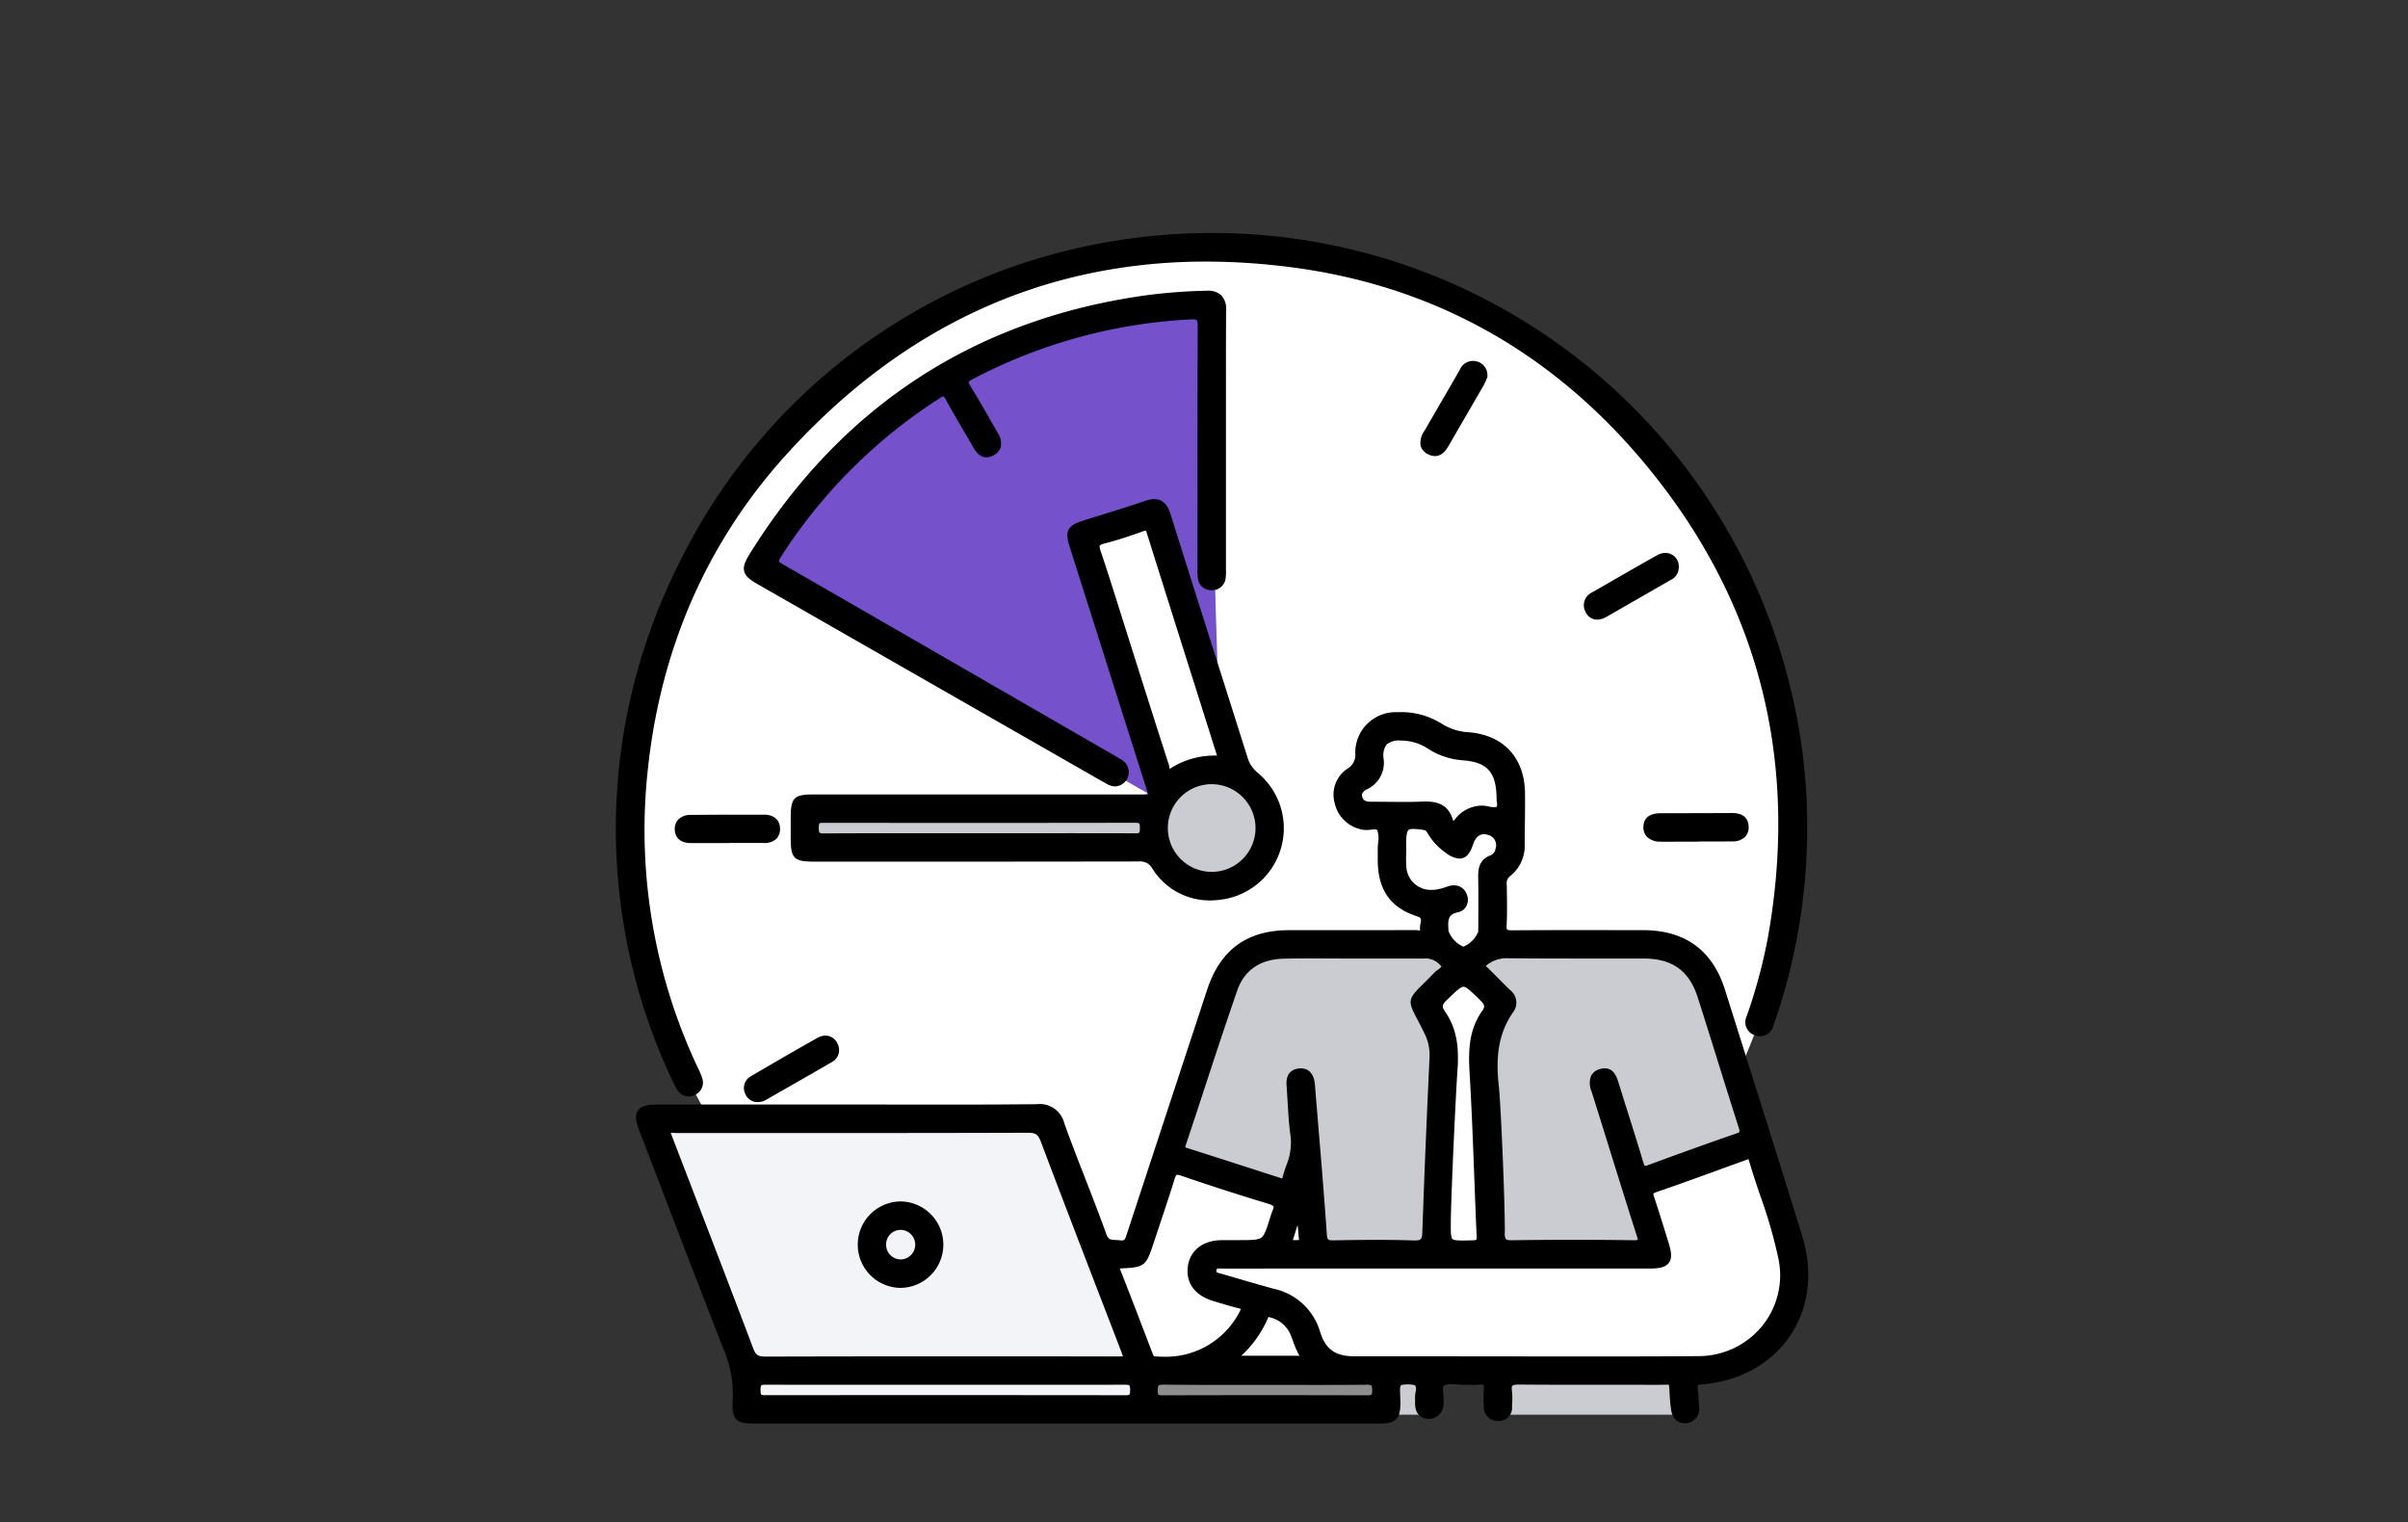 <svg xmlns="http://www.w3.org/2000/svg" width="348" height="220" viewBox="0 0 348 220">
  <rect x="0" y="0" width="348" height="220" fill="#333333" stroke="none"/>
  <g id="_pc_sp_alt_" data-name="【pc・sp】&lt;alt=&quot;&quot;&gt;" transform="translate(-786 -2865)">
    <g id="グループ_3472" data-name="グループ 3472">
      <rect id="長方形_2022" data-name="長方形 2022" width="348" height="220" transform="translate(786 2865)" fill="none"/>
      <path id="パス_17254" data-name="パス 17254" d="M172.539,88.444a83.886,83.886,0,1,0-83.886,83.886,83.886,83.886,0,0,0,83.886-83.886" transform="translate(872.462 2896.239)" fill="#fff"/>
      <path id="パス_17288" data-name="パス 17288" d="M0,0H6.38V5H0Z" transform="translate(987.12 3064.43)" fill="#caccd1"/>
      <path id="パス_17289" data-name="パス 17289" d="M0,0H25.78V5H0Z" transform="translate(1002.846 3064.43)" fill="#caccd1"/>
      <path id="パス_17255" data-name="パス 17255" d="M101.555,94.284,43.383,60.8s19.894-38.35,65.81-37.519c-.27,27.189,1.439,67.354,1.439,67.354l-8.407,3.647" transform="translate(851.898 2886.275)" fill="#7552cc"/>
      <path id="パス_17256" data-name="パス 17256" d="M231.335,165.651c2.387-.012,4.777.079,7.161-.017,1.819-.073,3.335.077,3.964,2.175.277.924.811.891,1.454.107a4.15,4.15,0,0,1,4.2-1.6c1.919.449,2.175-.36,1.933-1.6,0-4.358-1.558-6.085-5.543-6.363a10.071,10.071,0,0,1-4.736-1.61,7.69,7.69,0,0,0-4.12-1.239c-2.387-.018-3.364.825-3.245,3.221.086,1.752-.318,3.037-1.972,3.852a1.577,1.577,0,0,0-1.05,1.964c.3.936,1.071,1.114,1.953,1.109" transform="translate(752.9 2815.86)" fill="#fff"/>
      <path id="パス_17257" data-name="パス 17257" d="M209.274,301.075c-.455,1.4-.933,2.8-1.348,4.209-.1.352-.493.936-.136,1.074a3.494,3.494,0,0,0,1.866.078c.512-.1.295-.679.266-1.048-.109-1.419-.259-2.835-.393-4.253l-.255-.061" transform="translate(764.431 2738.344)" fill="#fff"/>
      <path id="パス_17258" data-name="パス 17258" d="M182.208,227.886c-2.582,7.414-4.951,14.9-7.444,22.348-.248.74-.093,1.056.611,1.28q6.734,2.142,13.457,4.32c.45.145.931.413,1.1-.3.492-2.065,1.6-3.961,1.261-6.252-.363-2.472-.412-4.99-.6-7.488-.07-.926.186-1.664,1.23-1.753s1.416.622,1.541,1.519c.04.288.049.581.073.871.568,6.966,1.186,13.929,1.663,20.9.094,1.379.6,1.567,1.789,1.546,3.787-.068,7.578-.115,11.361.017,1.583.055,1.927-.478,1.976-1.945.283-8.385.644-16.767,1.037-25.148a7.652,7.652,0,0,0-.834-3.833c-2.576-5.33-2.888-3.522,1.3-7.923.481-.506,1.578-.939,1.182-1.674a3.548,3.548,0,0,0-2.278-1.482,5.242,5.242,0,0,0-1.22-.031q-4.895,0-9.79,0c-3.38,0-6.761-.062-10.139.017-3.475.082-6.128,1.7-7.279,5.006" transform="translate(781.997 2780.004)" fill="#caccd1"/>
      <path id="パス_17259" data-name="パス 17259" d="M267.836,225.221c1.138,1.086,2.215,2.237,3.351,3.326a1.645,1.645,0,0,1,.351,2.338c-2.385,3.4-2.616,7.162-2.182,11.155.274,2.532.9,16.65.86,21.135-.01,1.206.281,1.722,1.663,1.7q8.742-.128,17.486,0c1.569.024,1.526-.467,1.135-1.692-2.194-6.873-4.3-13.773-6.468-20.656-.329-1.044-.509-2.053.79-2.423,1.217-.348,1.568.608,1.863,1.562,1.186,3.835,2.431,7.653,3.579,11.5.288.967.664,1.126,1.577.79,4.2-1.549,8.416-3.074,12.652-4.534,1.084-.374,1.057-.882.758-1.819-1.987-6.207-3.884-12.441-5.869-18.649-1.336-4.18-4.051-6.1-8.485-6.1-6.645-.01-13.291.033-19.935-.035a5.206,5.206,0,0,0-3.031,1.082c-.694.451-.647.8-.094,1.326" transform="translate(732.603 2780.019)" fill="#caccd1"/>
      <path id="パス_17260" data-name="パス 17260" d="M84.835,312.319a2.791,2.791,0,1,0-2.689-2.857,2.789,2.789,0,0,0,2.689,2.857" transform="translate(831.258 2735.329)" fill="#f3f4f7"/>
      <path id="パス_17261" data-name="パス 17261" d="M260.832,233.759c-2.931-2.886-2.855-2.875-5.768-.066-.894.863-1.015,1.532-.339,2.507,1.718,2.477,1.885,5.221,1.674,8.159-.237,3.3-.9,17.643-.952,21.486s-.086,3.8,3.829,3.7c1.045-.027,1.244-.386,1.2-1.338-.35-7.92-.555-15.847-1.027-23.759-.179-3-.063-5.8,1.706-8.321.654-.933.49-1.563-.324-2.364" transform="translate(739.59 2775.345)" fill="#fff"/>
      <path id="パス_17262" data-name="パス 17262" d="M250.961,194.854c-2.05.411-2.025,1.822-1.907,3.39.075.989,1.83,2.857,2.787,2.883.917.025,2.814-1.862,2.819-2.836.012-2.624.037-5.248-.011-7.87-.021-1.142.143-2.064,1.357-2.531a1.818,1.818,0,0,0,1.138-1.452,2.177,2.177,0,0,0-1.547-2.74c-1.336-.429-2.447.261-2.94,1.737-.62,1.857-1.273,2.091-2.874,1.017a8.435,8.435,0,0,1-2.505-2.645c-.233-.381-.414-.736-1-.827-2.9-.45-3.333-.125-3.354,2.721,0,.233,0,.466,0,.7h.023c0,.816-.065,1.638.012,2.446a4.241,4.241,0,0,0,5.066,4.023,10.991,10.991,0,0,0,1.846-.5,1.367,1.367,0,0,1,1.87.79,1.179,1.179,0,0,1-.779,1.693" transform="translate(745.646 2801.318)" fill="#fff"/>
      <path id="パス_17263" data-name="パス 17263" d="M172.958,310.362c.415-.814.2-1.124-.605-1.333-1.238-.319-2.464-.688-3.687-1.062-2.331-.713-3.464-2.278-3.161-4.332.282-1.919,1.874-3.132,4.172-3.167.815-.012,1.631,0,2.446,0,4.089,0,4.089,0,5.293-3.887a5.18,5.18,0,0,1,.23-.659c.488-1.047.275-1.606-.943-1.975q-6.342-1.919-12.614-4.066c-1.177-.406-1.482-.043-1.8.987-.962,3.111-2.028,6.189-3.045,9.282-.96,2.919-.954,2.954-4,3.1-.91.043-1.105.252-.762,1.121,1.576,4,3.11,8.024,4.646,12.044.176.461.347.811.936.857a12.833,12.833,0,0,0,12.892-6.9" transform="translate(792.822 2744.393)" fill="#fff"/>
      <path id="パス_17264" data-name="パス 17264" d="M96.226,354.6q-12.766.02-25.533.007T45.159,354.6c-1.042,0-1.849-.114-1.82,1.46.026,1.479.767,1.359,1.745,1.358q25.62-.018,51.242,0c.993,0,1.7.089,1.732-1.372.031-1.59-.806-1.448-1.832-1.447" transform="translate(851.922 2709.842)" fill="#f3f4f7"/>
      <path id="パス_17265" data-name="パス 17265" d="M189.668,340.566h11.351a14.253,14.253,0,0,1-1.866-3.893,4.952,4.952,0,0,0-3.281-2.9c-.439-.143-.9-.319-1.164.309a16.674,16.674,0,0,1-5.041,6.48" transform="translate(774.002 2721.003)" fill="#fff"/>
      <path id="パス_17266" data-name="パス 17266" d="M196.777,354.577c-4.836.048-9.674.021-14.511.021s-9.674.032-14.51-.024c-1.131-.013-1.638.154-1.632,1.475.005,1.276.544,1.368,1.56,1.365q14.6-.041,29.2,0c1.038,0,1.526-.133,1.546-1.381.021-1.357-.547-1.469-1.648-1.458" transform="translate(786.54 2709.856)" fill="#8d8d8d"/>
      <path id="パス_17267" data-name="パス 17267" d="M266.813,300.044c-.925-4.979-2.931-9.685-4.337-14.549-.248-.857-.775-.637-1.352-.428-4.269,1.547-8.527,3.127-12.822,4.6-1.033.353-1.011.824-.734,1.653.7,2.1,1.346,4.214,2.006,6.325.8,2.547.443,3.043-2.179,3.043q-15.221,0-30.443,0-15.484,0-30.968,0c-.673,0-1.542-.19-1.717.755-.2,1.071.745,1.148,1.453,1.354,2.459.716,4.916,1.443,7.386,2.12a8.349,8.349,0,0,1,6.173,5.837c.876,2.751,2.564,3.913,5.493,3.922,4.724.016,9.448.005,14.172,0,11.9,0,23.8.061,35.692-.03a12.361,12.361,0,0,0,12.177-14.612" transform="translate(776.893 2746.969)" fill="#fff"/>
      <path id="パス_17268" data-name="パス 17268" d="M80.4,310.335h1.87c-.245-.7-.42-1.24-.624-1.771C77.786,298.514,73.89,288.479,70.1,278.4a2.209,2.209,0,0,0-2.505-1.7c-16.9.051-33.81.031-50.715.042a2.738,2.738,0,0,0-1.741.224c.187.491.37.974.555,1.457,3.881,10.1,7.785,20.2,11.611,30.323a2.118,2.118,0,0,0,2.386,1.615q25.357-.073,50.715-.032M49.222,287.948a5.591,5.591,0,1,1-5.56,5.541,5.6,5.6,0,0,1,5.56-5.541" transform="translate(866.941 2751.321)" fill="#f3f4f7"/>
      <path id="パス_17269" data-name="パス 17269" d="M152.05,106.047c2.039,6.428,4.062,12.86,6.138,19.275.136.421,0,1.669,1.044.982a11.476,11.476,0,0,1,7.3-1.827,3.666,3.666,0,0,0-.065-.64q-5.117-16.214-10.232-32.43c-.262-.834-.626-.907-1.4-.633-1.806.644-3.629,1.262-5.485,1.732-1.191.3-1.424.75-1.03,1.916,1.3,3.855,2.494,7.746,3.724,11.624" transform="translate(796.111 2850.405)" fill="#fff"/>
      <path id="パス_17270" data-name="パス 17270" d="M62.97,183.765c7.337-.039,14.673-.02,22.01-.02q11.179,0,22.359.01c.99,0,1.719.1,1.7-1.378-.016-1.363-.541-1.454-1.634-1.452q-22.184.041-44.37.007c-1,0-1.734-.08-1.719,1.379.013,1.352.555,1.459,1.652,1.453" transform="translate(842.349 2802.324)" fill="#caccd1"/>
      <path id="パス_17271" data-name="パス 17271" d="M169.248,175.95a6.991,6.991,0,1,0,7.034-6.95,7.011,7.011,0,0,0-7.034,6.95" transform="translate(784.876 2808.674)" fill="#caccd1"/>
      <path id="パス_17272" data-name="パス 17272" d="M250.826,53.193c1.091.582,1.687-.212,2.189-1.085,1.649-2.87,3.324-5.725,4.978-8.592a10.43,10.43,0,0,0,.459-1,1.419,1.419,0,0,0-.916-1.472c-.874-.308-1.439.166-1.855.884q-2.535,4.37-5.07,8.74c-.53.909-1.014,1.87.215,2.525" transform="translate(741.846 2876.861)" fill="#fff"/>
      <path id="パス_17273" data-name="パス 17273" d="M21.3,183.991c1.741,0,3.481,0,5.222,0v-.026c1.741,0,3.481-.013,5.222,0,.987.01,1.787-.255,1.781-1.4,0-1.02-.75-1.387-1.654-1.388q-5.308-.011-10.617.035c-.9.009-1.645.417-1.633,1.424s.765,1.342,1.679,1.344" transform="translate(864.553 2802.186)" fill="#fff"/>
      <path id="パス_17274" data-name="パス 17274" d="M51.328,249.731c-3.247,1.82-6.466,3.693-9.677,5.577a1.3,1.3,0,0,0-.5,1.694c.2.566.669.769,1.337.788a1.944,1.944,0,0,0,.578-.146q4.853-2.763,9.687-5.556a1.377,1.377,0,1,0-1.424-2.357" transform="translate(853.149 2765.807)" fill="#fff"/>
      <path id="パス_17275" data-name="パス 17275" d="M319.048,182.038c-.036,1.206.9,1.495,1.919,1.5,1.683.009,3.365,0,5.048,0v-.033c1.741,0,3.482.016,5.222-.007.977-.013,1.767-.383,1.709-1.508-.053-1.032-.821-1.279-1.73-1.275q-5.135.025-10.27.025c-.951,0-1.862.171-1.9,1.295" transform="translate(705.108 2802.434)" fill="#fff"/>
      <path id="パス_17276" data-name="パス 17276" d="M302.944,108.3q4.608-2.644,9.212-5.295a1.41,1.41,0,0,0,.891-1.375,1.335,1.335,0,0,0-2.119-1.1c-3.146,1.748-6.255,3.563-9.377,5.356a1.4,1.4,0,0,0-.713,2.041c.5.892,1.3.837,2.107.374" transform="translate(714.918 2845.258)" fill="#fff"/>
      <path id="パス_17277" data-name="パス 17277" d="M81.626,311.934a5.591,5.591,0,1,0,.091-11.181,5.591,5.591,0,0,0-.091,11.181m.151-8.381a2.791,2.791,0,1,1-2.82,2.723,2.762,2.762,0,0,1,2.82-2.723" transform="translate(834.447 2738.516)" fill="#fff"/>
      <path id="パス_17278" data-name="パス 17278" d="M174.762,223.725c-3.211-10.337-6.518-20.835-9.717-30.987l-1.42-4.507c-1.8-5.712-5.776-8.612-11.819-8.618,0,0-7.505-.009-9.272-.009-3.741,0-6.8.009-9.628.029h-.053c-.572,0-.693-.081-.717-.107,0,0-.1-.112-.073-.616.089-1.644.061-3.309.034-4.928l-.014-.89a1.318,1.318,0,0,1,.486-1.286,5.572,5.572,0,0,0,2.106-4.672c0-.946.014-1.892.027-2.841.02-1.479.04-3.009.019-4.518-.07-5.107-3.138-8.385-8.207-8.768a8.006,8.006,0,0,1-3.8-1.208,11,11,0,0,0-6.02-1.695q-.257,0-.518.01a5.835,5.835,0,0,0-5.983,5.931,2.288,2.288,0,0,1-1.078,2.2,4.489,4.489,0,0,0-1.905,4.977,4.974,4.974,0,0,0,3.885,3.838,2.511,2.511,0,0,0,.659.079,7.165,7.165,0,0,0,.731-.05c.173-.017.343-.034.5-.034.33,0,.364.072.4.148A3.865,3.865,0,0,1,113.49,167c-.027.338-.054.687-.051,1.033,0,.246,0,.492,0,.738,0,.28-.006.56,0,.839.048,4.209,1.849,6.751,5.667,8,.66.216.632.378.512,1.065a3.263,3.263,0,0,0-.068.952c0,.012,0,.024,0,.035-.088,0-.183-.015-.3-.029a3.721,3.721,0,0,0-.446-.036q-5.18.024-10.361.018H100.61c-6.054.005-9.921,2.817-11.823,8.6Q83,205.792,77.227,223.379l-.054.165c-.256.8-.345.906-.733.906a1.683,1.683,0,0,1-.209-.014c-.216-.027-.429-.038-.636-.049-.8-.039-1.1-.053-1.388-.867-.965-2.693-2.02-5.4-3.042-8.024-1.016-2.608-2.066-5.3-3.024-7.978a3.645,3.645,0,0,0-3.979-2.755h-.1c-3.773.039-7.754.056-12.911.056q-3.549,0-7.1-.007h-.744q-3.179,0-6.357-.006H9.484c-1.454,0-2.455.147-2.953.871s-.277,1.69.235,3.02c1.039,2.7,2.075,5.407,3.121,8.137,2.931,7.65,5.963,15.56,9.009,23.317a17.035,17.035,0,0,1,1.337,7.186c-.067,1.44-.068,2.357.5,2.947s1.45.622,2.965.622H65.524q23.258,0,46.52.006l1.084,0c1.463,0,2.389-.031,2.988-.653.676-.7.63-1.888.547-4.042-.023-.6.07-.763.111-.806s.237-.149.894-.158h.141c.756,0,1.007.112,1.083.206a1.334,1.334,0,0,1,.01.9,4.833,4.833,0,0,0-.064,1.108c0,.134.005.268,0,.4-.066,2.077,1.339,2.347,1.948,2.367h.088a2.128,2.128,0,0,0,2.061-2.157,5.755,5.755,0,0,0-.022-1.366c-.064-.676-.093-1.166.122-1.3a1.984,1.984,0,0,1,1.026-.2c.3,0,.613.022.924.044.33.023.67.048,1,.048l.3,0c.172,0,.345,0,.563.01.169,0,.338.009.507.009a6.663,6.663,0,0,0,.744-.036,2.521,2.521,0,0,1,.286-.017.583.583,0,0,1,.344.064s.095.113.048.574a15.665,15.665,0,0,0,0,2.552,1.976,1.976,0,0,0,2.053,2.081,1.917,1.917,0,0,0,2.017-2.106c0-.2.011-.391.02-.591a8.732,8.732,0,0,0-.031-1.605c-.08-.574.022-.744.056-.783.072-.083.3-.181.974-.181h.077c3.117.029,6.265.033,8.659.033l6.9,0q2.107,0,4.215.006h.08c.332,0,.619-.007.9-.014.181,0,.34-.008.479-.008.162,0,.265.006.324.01h.017a8.736,8.736,0,0,1,.093,1.1c.01.193.021.407.035.644.038.631.1,1.234.176,1.793.183,1.287.909,2.026,1.992,2.026a2.565,2.565,0,0,0,.35-.025,2.01,2.01,0,0,0,1.707-2.375c-.012-.2-.037-.682-.037-.682-.033-.645-.067-1.312-.149-1.975a1.565,1.565,0,0,1-.013-.435,1.083,1.083,0,0,1,.483-.1c5.54-.453,10.112-2.953,12.873-7.042s3.365-9.226,1.725-14.506m-60.474-68.971a2.654,2.654,0,0,1,.447-1.975,2.8,2.8,0,0,1,2.07-.559h.071a7.007,7.007,0,0,1,3.776,1.137,10.66,10.66,0,0,0,5.04,1.709c3.645.254,4.936,1.748,4.934,5.71v.073l.011.053c.134.684.018.85,0,.866-.03.037-.146.08-.372.08a3.554,3.554,0,0,1-.773-.108,4.533,4.533,0,0,0-1.041-.122,4.941,4.941,0,0,0-3.816,1.943,2,2,0,0,1-.267.276,1.523,1.523,0,0,1-.055-.156c-.7-2.34-2.406-2.655-3.982-2.655-.207,0-.419.006-.635.014-.749.03-1.543.044-2.5.044-.654,0-1.307-.007-1.961-.013h-.115c-.7-.007-1.393-.014-2.089-.014h-.5c-.914,0-1.163-.231-1.3-.657-.074-.23-.23-.708.717-1.174a4.2,4.2,0,0,0,2.336-4.472m-13.115,69.63a3.645,3.645,0,0,0,.142-.371c.185-.629.381-1.25.561-1.807.055.592.108,1.187.154,1.777.007.087.021.184.038.288l.016.1a3.794,3.794,0,0,1-.528.04,2.711,2.711,0,0,1-.385-.026Zm-7.448,16.731a16.081,16.081,0,0,0,3.92-5.573l.017-.038a3.182,3.182,0,0,1,.339.1,4.279,4.279,0,0,1,2.876,2.515c.1.252.194.507.289.763a15.366,15.366,0,0,0,.97,2.234Zm34.815-49.823c-1.793,2.556-2.026,5.341-1.823,8.736.305,5.119.5,10.334.693,15.389.105,2.786.21,5.574.333,8.359.021.479-.042.567-.041.568s-.094.076-.524.087l-.2.005c-.487.013-.908.023-1.273.023-.4,0-1.244,0-1.461-.22-.256-.259-.243-1.294-.225-2.729V221.4c.047-3.841.716-18.2.95-21.447.2-2.823.127-5.816-1.789-8.58-.449-.647-.472-.961.256-1.663l.126-.122c1.122-1.082,1.863-1.8,2.287-1.8s1.192.749,2.344,1.884l.1.1c.676.665.658.936.247,1.521m-10.987-23.928v-.139c.017-2.238.3-2.238,1.064-2.238a10.653,10.653,0,0,1,1.535.158c.229.036.29.107.5.451l.044.072a9.119,9.119,0,0,0,2.7,2.846,3.484,3.484,0,0,0,1.865.752c1.138,0,1.646-1.065,1.994-2.106.176-.529.613-1.415,1.557-1.415a1.837,1.837,0,0,1,.562.094,1.529,1.529,0,0,1,1.1,2.006,1.175,1.175,0,0,1-.727.953c-1.6.616-1.8,1.879-1.777,3.154.041,2.193.029,4.428.017,6.6l-.007,1.26a3.944,3.944,0,0,1-2.146,2.186,3.941,3.941,0,0,1-2.152-2.279c-.128-1.7-.039-2.414,1.383-2.7a1.748,1.748,0,0,0,1.2-.892,1.978,1.978,0,0,0,.05-1.694,1.932,1.932,0,0,0-1.847-1.3,2.746,2.746,0,0,0-.826.138l-.294.095a8.412,8.412,0,0,1-1.44.379,5.02,5.02,0,0,1-.669.046,3.533,3.533,0,0,1-3.658-3.482,13.392,13.392,0,0,1-.022-1.6c.007-.262.013-.524.013-.789Zm2.9,16.335a1.489,1.489,0,0,1,.356.033,2.915,2.915,0,0,1,1.853,1.156,2.656,2.656,0,0,1-.505.434,4.425,4.425,0,0,0-.571.478c-.653.687-1.2,1.224-1.661,1.678-2.1,2.06-2.15,2.381-.812,4.907.285.538.64,1.208,1.058,2.074a6.972,6.972,0,0,1,.769,3.518c-.458,9.756-.787,17.75-1.037,25.157-.039,1.157-.174,1.317-1.111,1.317-.06,0-.123,0-.188,0-1.623-.057-3.358-.085-5.3-.085-2.07,0-4.151.032-6.091.066l-.149,0c-.755,0-.912,0-.976-.938-.352-5.144-.788-10.367-1.213-15.458l-.005-.065q-.225-2.694-.446-5.386l-.019-.271c-.014-.214-.029-.427-.058-.639-.242-1.727-1.231-2.09-2.019-2.09-.072,0-.147,0-.225.01-.747.063-1.978.465-1.827,2.453.058.768.1,1.538.148,2.315.1,1.713.2,3.484.458,5.218a8.742,8.742,0,0,1-.685,4.131c-.193.575-.392,1.169-.548,1.8l-.281-.1q-6.727-2.171-13.46-4.322a1.115,1.115,0,0,1-.266-.113,1.222,1.222,0,0,1,.076-.337q1.358-4.054,2.682-8.119l.03-.092c1.523-4.641,3.1-9.44,4.73-14.13,1.013-2.908,3.322-4.487,6.676-4.566,1.172-.028,2.42-.04,3.926-.04.953,0,1.907.005,2.861.01h.235c1.034.006,2.069.012,3.1.012q3.262,0,6.525,0h3.264c.125,0,.252-.006.382-.011.109,0,.218-.01.326-.01M98.369,219.544c.023.051.053.221-.166.693a4.723,4.723,0,0,0-.231.641l-.031.1c-.54,1.746-.839,2.708-1.326,3.066s-1.5.358-3.341.358l-1.513,0q-.472,0-.943.007c-2.634.041-4.477,1.468-4.81,3.726-.353,2.4.965,4.242,3.618,5.053,1.18.361,2.439.741,3.715,1.069a2.279,2.279,0,0,1,.31.1,1.606,1.606,0,0,1-.125.3,11.979,11.979,0,0,1-11.073,6.595c-.388,0-.786-.015-1.186-.046-.177-.014-.214-.017-.375-.439l-.253-.663c-1.428-3.737-2.9-7.6-4.4-11.387-.033-.085-.057-.152-.074-.207.065-.008.149-.015.258-.021,3.28-.153,3.536-.349,4.57-3.494l.017-.051q.468-1.422.945-2.842l.038-.115c.692-2.071,1.408-4.212,2.065-6.337.213-.688.307-.688.4-.688a1.927,1.927,0,0,1,.565.127c4.021,1.385,8.155,2.718,12.638,4.073.576.174.686.335.706.38M81.77,245.4c.051-.051.223-.112.745-.112h.1c1.987.022,4.081.033,6.789.033,1.077,0,3.866,0,3.866,0q1.932,0,3.864,0l7.7.008c2.7,0,4.8-.009,6.813-.029h.117a1.433,1.433,0,0,1,.758.109c.02.02.121.151.113.685-.011.737-.044.737-.889.737q-7.3-.022-14.6-.022c-4.867,0-9.733.007-14.639.021-.846,0-.862,0-.864-.713,0-.553.1-.685.122-.707M98.5,231.46c-1.984-.543-3.994-1.13-5.972-1.707l-1.4-.41c-.1-.028-.2-.055-.3-.08-.754-.194-.746-.238-.692-.527.033-.18.043-.235.466-.235.095,0,.191,0,.288.007s.215.008.32.008q9.545-.007,19.091-.006h42.32c1.411,0,2.388-.138,2.892-.825s.354-1.651-.089-3.068l-.392-1.256c-.519-1.668-1.056-3.393-1.618-5.08-.214-.642-.214-.642.325-.827,3.342-1.143,6.7-2.368,9.948-3.552l2.937-1.068c.127-.046.293-.107.394-.133a.857.857,0,0,1,.054.146c.507,1.755,1.1,3.509,1.67,5.2a68.843,68.843,0,0,1,2.652,9.281,11.628,11.628,0,0,1-2.452,9.549,11.85,11.85,0,0,1-9.086,4.289c-4.431.035-9.224.05-15.084.05q-4.577,0-9.155-.008h-.888q-5.022-.007-10.044-.01l-8.814,0q-2.935,0-5.871-.009c-2.679-.008-4.09-1.013-4.871-3.467a8.947,8.947,0,0,0-6.624-6.27m42.706-47.735,8.319-.006,2.3,0c4.19.006,6.615,1.748,7.863,5.649.972,3.042,1.94,6.142,2.885,9.169.967,3.1,1.967,6.3,2.984,9.479.254.794.231.8-.348,1-3.713,1.28-7.737,2.722-12.664,4.538a1.54,1.54,0,0,1-.48.12c-.089,0-.2-.338-.244-.483-.717-2.4-1.478-4.815-2.218-7.159q-.686-2.172-1.363-4.346c-.242-.784-.648-2.1-2.015-2.1a2.38,2.38,0,0,0-.653.1,2,2,0,0,0-1.287.941,2.982,2.982,0,0,0,.052,2.309q1.264,4.018,2.517,8.061c1.286,4.132,2.615,8.4,3.956,12.6a5.758,5.758,0,0,1,.213.771,2.148,2.148,0,0,1-.62.061h-.1c-2.86-.042-5.766-.064-8.637-.064-2.9,0-5.885.022-8.868.065h-.067c-.511,0-.7-.086-.777-.16a1.453,1.453,0,0,1-.155-.883c.036-4.362-.576-18.552-.865-21.211-.361-3.322-.4-7.192,2.067-10.709a2.274,2.274,0,0,0-.433-3.185c-.552-.53-1.09-1.073-1.628-1.618-.558-.565-1.136-1.149-1.723-1.709a1.9,1.9,0,0,1-.17-.18,1.669,1.669,0,0,1,.169-.123,4.644,4.644,0,0,1,2.623-.977h.044c3.374.035,6.754.039,9.322.039M24.366,245.389c.091-.092.5-.092.647-.092l.4,0q6.878.013,13.756.011H62.487q7,0,13.992-.009l.459,0c.14,0,.513,0,.6.087.022.022.128.159.118.7-.015.731-.056.731-.757.731h-.32Q63.54,246.8,50.5,246.8q-12.584,0-25.169.009l-.4,0c-.628,0-.679,0-.692-.719-.01-.543.1-.682.12-.7M54.937,241.2c-8.876,0-19.382,0-30,.035-1.049,0-1.393-.234-1.755-1.191-2.92-7.726-5.935-15.565-8.85-23.144l-2.762-7.183-.315-.826.1,0c.111,0,.221.007.357.017s.287.02.429.02q7.65,0,15.3,0c11,0,23.462,0,35.438-.038,1.13,0,1.48.238,1.87,1.275,2.821,7.491,5.744,15.079,8.571,22.418l.034.087q1.475,3.828,2.947,7.658c.109.284.209.57.317.883Z" transform="translate(871.67 2819.8)"/>
      <path id="パス_17279" data-name="パス 17279" d="M8.311,122.77a6.394,6.394,0,0,0,.605,1.105,1.935,1.935,0,0,0,1.593.9,2.024,2.024,0,0,0,.909-.228,1.929,1.929,0,0,0,1.08-2.364,9.821,9.821,0,0,0-.607-1.468q-.092-.191-.181-.383a80.474,80.474,0,0,1-7.075-42.92c1.885-17.543,8.618-32.817,20.012-45.4C41.4,13.514,61.8,4.134,85.284,4.134a96.187,96.187,0,0,1,12.323.817c20.215,2.622,37.252,11.985,50.639,27.828,16.775,19.852,22.908,43.117,18.226,69.149a77.5,77.5,0,0,1-3.019,11.194,1.992,1.992,0,0,0,1.179,2.82,2.347,2.347,0,0,0,.777.142,2.035,2.035,0,0,0,1.914-1.651c.049-.158.1-.313.174-.5.036-.1.072-.2.107-.3a86.264,86.264,0,0,0,4.567-27.673,83.24,83.24,0,0,0-2.266-19.563A85.94,85.94,0,0,0,86.182,0,88.653,88.653,0,0,0,67.292,2.055,85.074,85.074,0,0,0,8.925,48.163,85.075,85.075,0,0,0,8.2,122.54Z" transform="translate(875 2898.666)"/>
      <path id="パス_17280" data-name="パス 17280" d="M104.329,134.639a1.956,1.956,0,0,1,1.976.989,9.74,9.74,0,0,0,8.332,4.628,12.061,12.061,0,0,0,1.812-.142,10.4,10.4,0,0,0,5.073-18.32,4.514,4.514,0,0,1-1.461-2.236q-2.064-6.538-4.141-13.071l-.208-.654c-2.223-7.006-4.523-14.249-6.759-21.382-.295-.938-.858-2.186-2.354-2.186a4.04,4.04,0,0,0-1.3.252c-1.935.666-3.928,1.284-5.893,1.892l-.165.051c-.859.266-1.717.532-2.574.8-1.23.389-2.064.7-2.438,1.4s-.153,1.559.231,2.773c0,0,8.214,25.894,10.869,34.268a10.137,10.137,0,0,1,.331,1.2,9.51,9.51,0,0,1-1.173.044s-43.713,0-47.208,0c-2.734,0-3.216.491-3.223,3.28,0,.926,0,1.85,0,2.784v.19c0,3,.448,3.451,3.4,3.451l18.671,0q14.093,0,28.2-.024m10.6-11.17h.008a6.36,6.36,0,0,1,6.295,6.37,6.337,6.337,0,1,1-6.3-6.37m.563-4.131a11.817,11.817,0,0,0-6.68,1.933c-.008-.051-.014-.1-.021-.143a2.634,2.634,0,0,0-.089-.462c-1.594-4.926-3.184-9.947-4.721-14.8l-1.416-4.47q-.473-1.5-.943-2.992c-.892-2.839-1.815-5.774-2.784-8.643-.191-.567-.142-.729-.122-.765s.127-.164.692-.307c1.923-.486,3.8-1.128,5.545-1.749a1.494,1.494,0,0,1,.417-.105,1.149,1.149,0,0,1,.137.317q3.511,11.177,7.047,22.345l3.11,9.846h-.171m-57.282,9.795c.082-.083.5-.083.654-.083h.3q10.627.012,21.254.013,11.559,0,23.154-.02c.933,0,.933,0,.942.805.007.525-.1.64-.105.644a1.2,1.2,0,0,1-.58.073l-.36,0q-5.8-.015-11.6-.012l-10.757,0-10.808,0q-5.6,0-11.206.025h-.072c-.862,0-.914,0-.921-.806-.005-.506.1-.624.108-.636" transform="translate(846.217 2854.859)"/>
      <path id="パス_17281" data-name="パス 17281" d="M108.573,18.527a2.674,2.674,0,0,0-2-.672c-.059,0-.119,0-.18,0a79.439,79.439,0,0,0-8.606.647C73.1,21.911,53.851,34.406,40.569,55.642c-.792,1.266-1.136,2-.947,2.755.2.813,1.006,1.325,2.115,1.961q24.639,14.1,49.281,28.2c.2.113.4.222.612.339,0,0,.325.177.463.254a2.348,2.348,0,0,0,1.147.329,2.059,2.059,0,0,0,.9-3.856c-.346-.231-.7-.433-1.048-.629l-.342-.194-6.774-3.91Q65.682,69.177,45.343,57.457c-.251-.144-.67-.386-.7-.493,0-.006-.032-.153.259-.607A75.383,75.383,0,0,1,67.9,33.379a1.285,1.285,0,0,1,.525-.247s.108.036.367.51c.841,1.538,1.74,3.073,2.611,4.563q.618,1.055,1.232,2.114c.37.64.928,1.609,1.995,1.609a2.175,2.175,0,0,0,1.068-.316,1.993,1.993,0,0,0,1.014-1.2,2.844,2.844,0,0,0-.5-2.105c-.41-.7-.814-1.413-1.224-2.131-.852-1.493-1.733-3.037-2.662-4.524-.3-.474-.272-.6-.27-.6s.043-.13.563-.406A75.707,75.707,0,0,1,104.092,22c.108-.006.211-.01.307-.01.438,0,.575.072.617.114s.155.229.151.9c-.049,9.072-.043,18.3-.037,27.236l0,7.572c0,.122,0,.244-.005.367A6.285,6.285,0,0,0,105.2,59.5a1.913,1.913,0,0,0,1.97,1.63h.059a1.935,1.935,0,0,0,1.961-1.695,6.7,6.7,0,0,0,.055-1.191c0-.1,0-.207,0-.309,0-4.765,0-18.364,0-18.364,0-1.7,0-5.225,0-5.225,0-4.478-.009-9.108.021-13.66a2.857,2.857,0,0,0-.683-2.154" transform="translate(853.929 2889.158)"/>
      <path id="パス_17282" data-name="パス 17282" d="M257.006,39.682a2.055,2.055,0,0,0-2.639,1.172l-1.659,2.864q-1.7,2.939-3.409,5.875a2.961,2.961,0,0,0-.582,2.249,1.975,1.975,0,0,0,1.054,1.183,2.142,2.142,0,0,0,1.009.276c1.129,0,1.731-1.048,2.055-1.612.914-1.591,1.835-3.176,2.768-4.78q1.106-1.9,2.209-3.812a7.14,7.14,0,0,0,.39-.828c.034-.082.066-.16.1-.229l.061-.158,0-.129a2.031,2.031,0,0,0-1.353-2.071" transform="translate(742.593 2877.605)"/>
      <path id="パス_17283" data-name="パス 17283" d="M18.753,180.469a1.969,1.969,0,0,0-.534,1.44c.016,1.261.866,1.986,2.332,1.991.726,0,2.177,0,2.177,0h3.051l.557-.026,2.5,0q1.074,0,2.151.01h.058a2.5,2.5,0,0,0,1.857-.606,1.957,1.957,0,0,0,.527-1.447c-.007-1.274-.869-2.037-2.31-2.04l-2.454,0c-2.958,0-5.63.013-8.169.037a2.409,2.409,0,0,0-1.746.647" transform="translate(865.299 2802.931)"/>
      <path id="パス_17284" data-name="パス 17284" d="M41.722,257.7h.087l.079-.018.084-.012a1.845,1.845,0,0,0,.67-.2c2.94-1.674,6.357-3.622,9.691-5.559a1.965,1.965,0,0,0,.789-2.678A1.884,1.884,0,0,0,51.4,248.1a2.338,2.338,0,0,0-1.136.313c-3.378,1.893-6.653,3.8-9.689,5.583a1.934,1.934,0,0,0-.787,2.476,1.882,1.882,0,0,0,1.938,1.225" transform="translate(853.897 2766.553)"/>
      <path id="パス_17285" data-name="パス 17285" d="M320.218,183.449q1.012.006,2.023,0l3.033,0,.538-.031,2.539,0q1.074,0,2.149-.012a2.49,2.49,0,0,0,1.859-.676,1.985,1.985,0,0,0,.494-1.521c-.044-.864-.494-1.9-2.387-1.9q-4.531.022-9.063.025H320.2c-1.652,0-2.509.649-2.547,1.93a1.968,1.968,0,0,0,.518,1.49,2.74,2.74,0,0,0,2.052.685" transform="translate(705.854 2803.179)"/>
      <path id="パス_17286" data-name="パス 17286" d="M312.954,100.864a1.932,1.932,0,0,0-1.942-1.966,2.355,2.355,0,0,0-1.149.314c-2.348,1.3-4.712,2.667-7.023,4q-1.181.681-2.363,1.36a2.042,2.042,0,0,0-.958,2.927,1.819,1.819,0,0,0,1.642,1.038,2.765,2.765,0,0,0,1.361-.415l1.5-.86q3.858-2.214,7.714-4.436a2.024,2.024,0,0,0,1.217-1.962" transform="translate(715.664 2846.003)"/>
      <path id="パス_17287" data-name="パス 17287" d="M80.959,299.352a6.246,6.246,0,0,0-.091,12.49h.111a6.246,6.246,0,0,0-.02-12.491m2.116,6.3a2.13,2.13,0,0,1-2.106,2.083h-.053a2.128,2.128,0,0,1-2.051-2.188,2.1,2.1,0,0,1,2.092-2.084h.056a2.137,2.137,0,0,1,2.062,2.189" transform="translate(835.192 2739.262)"/>
      <rect id="長方形_2032" data-name="長方形 2032" width="172.333" height="172.049" transform="translate(875 2898.666)" fill="none"/>
    </g>
  </g>
</svg>
